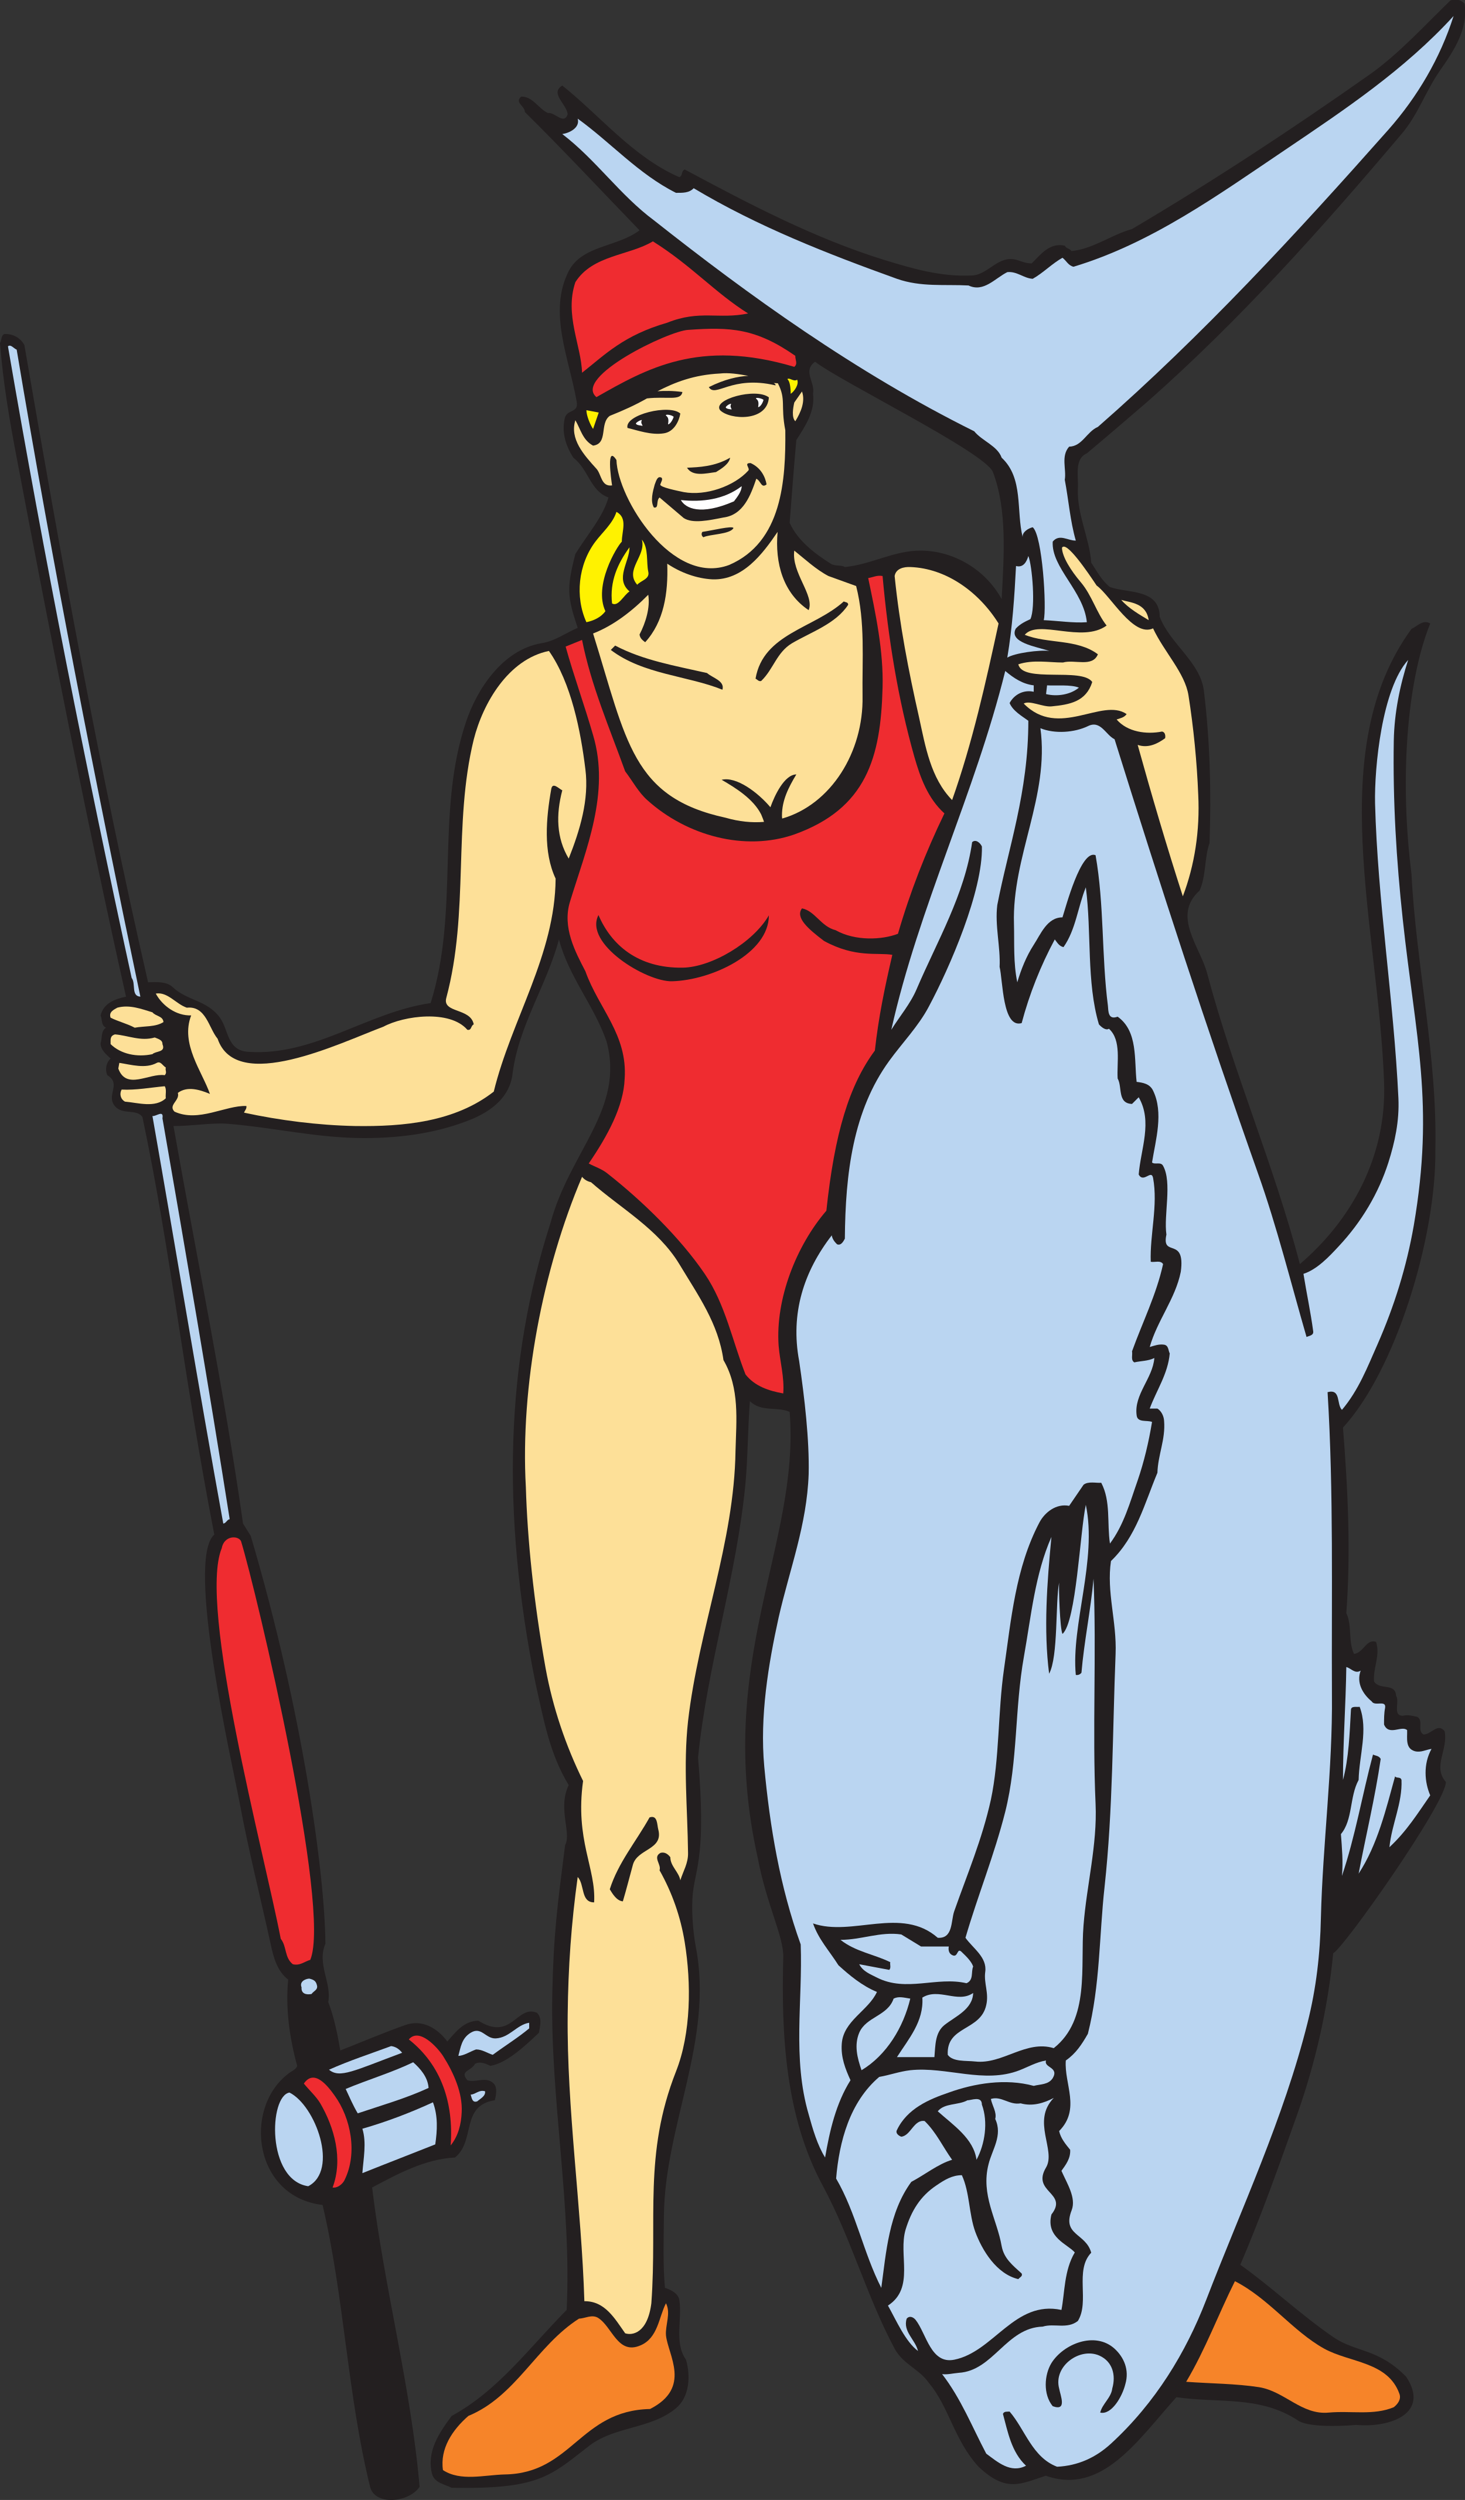 <?xml version="1.0" encoding="UTF-8" standalone="no"?>
<svg
   xmlns:dc="http://purl.org/dc/elements/1.1/"
   xmlns:cc="http://creativecommons.org/ns#"
   xmlns:rdf="http://www.w3.org/1999/02/22-rdf-syntax-ns#"
   xmlns:svg="http://www.w3.org/2000/svg"
   xmlns="http://www.w3.org/2000/svg"
   viewBox="0 0 596.573 1017.973"
   height="1017.973"
   width="596.573"
   xml:space="preserve"
   id="svg2"
   version="1.1"><rect x="0" y="0" width="596.573" height="1017.973" fill="#333333" stroke="none"/><defs
     id="defs6" /><g
     transform="matrix(1.333,0,0,-1.333,0,1017.973)"
     id="g10"><g
       transform="scale(0.1)"
       id="g12"><path
         id="path14"
         style="fill:#231f20;fill-opacity:1;fill-rule:evenodd;stroke:none"
         d="m 4474.26,7625.43 c 10.97,-78.39 -32.93,-143.47 -74.47,-203.05 -45.47,-65.07 -67.43,-135.63 -118.38,-195.21 -243.05,-287.72 -493.93,-568.4 -775.39,-816.92 -61.94,-53.32 -123.09,-105.84 -185.81,-158.37 -39.19,-17.25 -25.07,-69.78 -27.44,-108.19 -3.12,-78.4 36.08,-152.89 40.78,-225.8 17.25,-25.87 32.13,-54.88 57.23,-74.48 55.67,-19.6 151.31,-4.7 152.09,-90.94 30.59,-81.53 123.87,-137.98 134.84,-225.79 18.83,-154.45 22.74,-310.46 17.25,-465.69 -15.66,-42.34 -10.17,-101.13 -30.57,-145.04 -85.44,-76.83 2.35,-171.7 23.52,-253.24 79.96,-301.05 204.63,-586.42 283.03,-887.48 155.23,132.5 266.56,326.93 257.15,558.21 -17.25,473.53 -185.8,1012.14 83.88,1382.19 18.03,7.83 34.49,29.78 57.23,16.46 -72.91,-180.32 -93.28,-482.16 -57.23,-765.18 13.32,-271.27 79.18,-558.21 72.91,-842.01 3.15,-270.48 -123.08,-676.59 -282.22,-849.07 14.88,-188.16 24.29,-377.89 10.17,-566.83 18.03,-36.85 5.49,-87.02 23.54,-124.65 29.78,3.91 37.61,47.04 67.42,36.84 13.32,-42.33 -9.41,-78.4 -6.29,-120.73 17.27,-28.22 65.08,-3.14 67.44,-43.91 11.76,-18.82 -11.78,-60.36 20.37,-61.15 16.47,3.92 28.23,0 43.91,-3.13 21.17,-11.76 -1.56,-42.34 19.61,-54.09 23.51,0 43.1,36.84 64.28,10.18 11.75,-56.45 -37.64,-107.4 3.92,-155.22 0,-65.08 -314.37,-510.39 -344.18,-522.93 -16.46,-167.78 -54.1,-335.55 -111.33,-496.27 -54.1,-152.09 -107.4,-303.413 -172.48,-455.502 99.57,-71.348 186.6,-154.454 285.37,-221.875 68.23,-46.25 135.65,-32.93 221.1,-119.95 74.47,-112.109 -48.62,-156.797 -152.09,-147.394 -54.1,-4.696 -152.89,-7.051 -180.33,14.902 -116.02,75.266 -241.47,50.957 -369.26,69.777 C 3475.45,182.188 3366.48,13.621 3194.79,73.992 3118.73,49.688 3074.82,20.684 2989.38,101.438 c -75.28,82.312 -90.16,183.445 -152.09,256.367 -28.23,41.543 -78.4,56.441 -104.28,104.265 -85.45,159.934 -132.5,335.547 -218.73,496.27 -115.26,212.46 -127.8,462.56 -121.53,698.54 2.35,62.72 -50.95,160.72 -78.39,306.54 -133.29,598.97 130.13,954.12 97.98,1360.23 -36.83,17.25 -87.01,-1.57 -121.5,32.93 -6.27,-80.75 -6.27,-170.9 -13.34,-249.31 -26.66,-284.59 -116.81,-556.63 -145.04,-839.66 25.09,-294.78 -7.05,-336.33 -15.68,-412.38 -5.49,-47.83 0,-119.16 8.63,-164.64 55.66,-283.8 -94.86,-545.66 -97.22,-823.195 -0.78,-68.997 -3.13,-152.872 3.14,-219.512 18.03,-5.488 40.76,-17.258 43.9,-36.856 9.41,-60.363 -16.46,-130.136 20.39,-182.668 14.89,-50.957 10.19,-114.461 -30.58,-148.171 C 1987.43,215.109 1873.75,226.086 1795.35,161.797 1679.32,71.641 1644.04,32.441 1379.83,37.148 c -21.95,10.965 -53.31,14.891 -60.37,43.898 -16.46,68.211 22.74,124.656 60.37,175.613 142.69,77.617 239.12,210.899 351.23,323.789 15.68,321.438 -50.18,643.661 -43.9,965.111 3.91,184.24 15.68,270.47 39.19,454.71 20.39,37.63 -23.51,112.11 10.98,183.45 -59.58,98.01 -76.83,203.06 -101.13,309.68 -105.84,525.28 -90.95,984.7 45.47,1407.28 58.8,218.73 228.14,348.87 170.91,555.85 -37.63,108.19 -115.25,196.78 -145.04,310.46 -37.63,-141.12 -123.87,-264.2 -141.9,-411.6 -8.63,-69.77 -63.51,-110.54 -118.39,-134.85 -101.92,-43.11 -215.59,-60.36 -333.98,-60.36 -145.821,0 -274.399,32.14 -420.219,43.9 -48.613,3.14 -114.461,-7.84 -163.074,-7.06 71.347,-404.54 154.453,-805.95 212.464,-1214.4 l 23.52,-37.64 c 159.152,-537.82 226.574,-1034.87 228.141,-1245.77 -26.653,-61.93 19.608,-119.16 8.628,-177.96 18.03,-47.04 29,-101.14 36.84,-148.18 65.86,25.88 131.72,54.1 198.36,77.61 52.52,18.82 98.78,-10.18 128.57,-50.17 27.44,31.37 51.75,62.72 94.87,63.51 101.92,-64.29 116.81,49.39 178.75,24.3 17.24,-16.46 9.41,-40.77 6.27,-61.15 -61.94,-59.58 -105.84,-93.29 -148.18,-101.13 -13.33,6.26 -31.35,14.89 -47.04,6.26 -12.54,-23.52 -47.82,-20.37 -23.52,-50.17 25.87,-8.62 57.23,13.33 80.75,-10.2 11.77,-12.54 7.06,-36.06 3.14,-50.95 -105.06,-15.69 -58.02,-123.87 -121.52,-174.84 -90.94,-4.69 -174.05,-49.382 -253.23,-91.726 36.85,-305.754 118.39,-607.59 145.04,-914.133 -31.36,-47.832 -136.42,-59.586 -151.31,0 -69.78,283.813 -78.4,577.016 -145.04,860.824 -208.542,24.305 -243.039,290.865 -108.195,398.275 10.195,9.4 27.445,14.9 30.582,26.66 -23.519,85.44 -36.066,176.39 -27.441,263.41 -33.711,25.88 -44.688,67.43 -53.317,107.41 -31.355,143.47 -68.203,288.51 -94.859,431.99 -21.172,113.67 -166.203,743.22 -77.617,820.06 -95.649,494.7 -134.063,870.23 -219.52,1275.55 -17.246,25.09 -57.23,7.06 -80.75,29.79 -35.281,34.5 19.598,70.57 -26.66,98.01 -7.055,17.24 -3.914,37.63 10.195,50.96 -12.543,11.76 -31.359,26.65 -30.574,47.03 5.489,15.68 0,36.07 16.465,47.05 -15.684,7.84 -10.976,25.08 -16.465,37.62 9.406,37.64 43.903,50.19 77.617,57.24 C 262.637,5138.61 155.23,5688.18 50.957,6238.55 28.219,6357.71 9.402,6469.04 0,6589 c 6.27,8.62 1.566,21.17 13.324,27.44 25.871,0.78 48.609,-10.98 61.152,-33.72 C 186.586,5930.44 304.188,5283.64 452.363,4636.06 c 22.735,0.79 55.664,3.14 74.477,-14.11 44.691,-43.12 105.058,-39.2 145.039,-94.08 27.441,-38.42 21.172,-100.35 87.027,-104.27 202.27,-13.33 362.204,120.73 556.634,148.96 89.38,285.38 14.11,579.37 108.19,859.26 32.93,98 110.55,219.52 229.71,239.9 41.56,6.27 74.49,31.36 111.33,47.04 -32.14,95.65 -33.71,122.31 -7.06,225.79 36.85,59.58 83.89,112.11 101.14,172.48 -55.66,19.6 -60.37,85.46 -107.4,121.52 -21.18,33.71 -36.07,72.91 -26.66,118.38 6.27,32.14 43.9,15.68 36.85,53.32 -23.53,134.06 -87.81,272.82 -24.31,398.26 40.77,79.19 148.18,72.92 216.38,124.66 -116.81,120.74 -231.27,243.82 -350.44,361.42 1.57,17.25 -32.93,29.01 -10.98,47.04 35.28,0.78 52.53,-36.85 81.54,-50.17 21.95,3.13 48.61,-37.64 60.37,-3.92 -2.36,30.57 -55.67,64.28 -16.47,87.8 116.03,-92.51 215.6,-217.95 357.5,-279.89 11.76,5.5 4.71,18.04 16.47,23.53 197.56,-105.84 395.92,-210.12 610.72,-276.75 85.47,-25.88 170.92,-51.75 267.35,-47.04 50.17,2.35 80.76,65.06 137.98,47.04 14.13,-4.71 27.45,-10.2 43.91,-10.2 29,29.01 55.66,64.29 101.13,54.1 4.71,-9.41 14.91,-7.84 20.39,-16.47 67.43,7.06 120.73,49.4 185.02,67.43 250.88,148.18 490,305.76 725.98,471.96 87.81,61.94 169.34,151.32 246.17,225.79 14.9,7.84 32.93,2.36 43.91,-9.41 z M 3033.28,6194.64 c 43.91,-115.24 33.71,-256.36 26.64,-388.07 -49.37,90.15 -145.82,147.39 -246.17,148.17 -82.3,0.79 -151.31,-42.33 -232.83,-50.17 -10.2,7.05 -29.81,1.56 -43.13,10.19 -49.39,31.36 -100.35,69.77 -125.45,124.65 6.29,79.97 12.56,169.35 20.39,253.23 27.45,42.34 58.01,88.6 50.96,141.13 7.05,36.84 -32.93,68.98 6.27,97.99 78.4,-61.15 520.59,-277.53 543.32,-337.12 v 0" /><path
         id="path16"
         style="fill:#bad5f1;fill-opacity:1;fill-rule:evenodd;stroke:none"
         d="m 4440.55,7587.8 c -40.76,-128.57 -110.55,-246.96 -199.14,-347.31 -280.67,-316.73 -567.6,-627.97 -887.48,-907.86 -34.5,-14.9 -47.82,-59.58 -87.82,-60.37 -25.86,-29.01 -7.83,-68.99 -13.32,-101.13 11.76,-61.94 16.47,-126.23 33.71,-185.81 -23.51,-0.79 -50.17,21.95 -70.56,-3.14 -4.69,-79.18 94.88,-151.31 104.27,-246.17 -41.54,-3.14 -91.71,4.7 -131.69,6.27 9.39,35.28 -3.93,259.5 -33.72,283.81 -13.34,-3.14 -32.92,-14.9 -30.58,-30.58 -20.39,81.54 3.14,180.31 -64.3,243.04 -12.54,36.06 -59.57,50.96 -83.87,80.75 -362.2,179.54 -690.7,417.09 -978.43,644.44 -103.49,76.84 -176.41,184.24 -279.89,263.43 21.17,3.13 54.88,18.81 47.04,47.04 100.35,-72.13 185.8,-169.35 300.27,-226.58 20.39,0 39.98,-0.78 54.1,14.11 196.78,-117.6 407.68,-199.91 620.92,-276.75 73.69,-25.87 145.82,-16.46 218.73,-20.38 46.27,-21.95 80.76,21.95 118.4,40.77 29.78,3.13 50.17,-18.82 77.61,-20.39 32.13,18.03 58.79,46.26 90.94,64.29 11.76,-8.62 17.25,-23.52 33.71,-27.44 239.12,72.13 442.17,219.52 648.36,358.29 181.12,122.3 362.99,243.82 512.74,407.67 v 0" /><path
         id="path18"
         style="fill:#ef2c30;fill-opacity:1;fill-rule:evenodd;stroke:none"
         d="m 1994.48,6899.45 c 117.6,-73.69 189.73,-156.79 290.87,-220.3 -90.16,-18.81 -147.4,11.76 -246.96,-28.22 -133.28,-38.41 -189.73,-97.22 -260.29,-152.88 -2.35,83.1 -54.1,177.18 -20.39,276.75 52.54,83.11 163.86,80.75 236.77,124.65 v 0" /><path
         id="path20"
         style="fill:#ef2c30;fill-opacity:1;fill-rule:evenodd;stroke:none"
         d="m 2429.59,6549.8 c -0.78,-11.76 8.63,-24.31 -3.13,-33.72 -291.64,87.03 -452.36,-6.27 -604.46,-92.51 -72.12,61.15 220.3,202.27 279.89,205.41 130.14,9.4 206.98,4.7 327.7,-79.18 v 0" /><path
         id="path22"
         style="fill:#bad5f1;fill-opacity:1;fill-rule:evenodd;stroke:none"
         d="M 50.957,6568.61 C 161.5,5907.7 290.859,5249.14 428.844,4592.16 c -29.008,1.57 -13.332,39.98 -26.656,57.23 C 262.637,5290.7 134.844,5933.57 24.301,6578.8 c 8.625,7.06 17.246,-6.27 26.656,-10.19 v 0" /><path
         id="path24"
         style="fill:#fff200;fill-opacity:1;fill-rule:evenodd;stroke:none"
         d="m 2435.08,6476.89 c 7.07,-14.12 -9.4,-36.85 -19.59,-43.12 0,17.24 -2.35,39.19 -10.2,44.68 6.27,6.27 19.61,-9.41 29.79,-1.56 v 0" /><path
         id="path26"
         style="fill:#fde098;fill-opacity:1;fill-rule:evenodd;stroke:none"
         d="m 2429.59,6349.88 c -11.76,11.76 -7.05,39.98 -3.13,57.23 l 23.52,33.71 c 10.98,-30.57 -3.93,-64.28 -20.39,-90.94 v 0" /><path
         id="path28"
         style="fill:#fff200;fill-opacity:1;fill-rule:evenodd;stroke:none"
         d="m 1811.81,6326.36 c -7.84,10.97 -20.38,39.98 -20.38,57.23 l 37.63,-7.05 -17.25,-50.18 v 0" /><path
         id="path30"
         style="fill:#ffffff;fill-opacity:1;fill-rule:evenodd;stroke:none"
         d="m 2332.38,6414.95 c -3.14,-11.77 -10.97,-21.96 -16.46,-21.96 2.34,12.55 1.56,20.39 -6.27,25.88 -2.35,5.49 21.17,0 22.73,-3.92 v 0" /><path
         id="path32"
         style="fill:#ffffff;fill-opacity:1;fill-rule:evenodd;stroke:none"
         d="m 2242.22,6105.27 c -102.7,-44.69 -148.17,-21.17 -162.28,3.92 65.07,-7.06 132.49,1.57 185.8,42.33 0,-15.68 -13.32,-32.93 -23.52,-46.25 v 0" /><path
         id="path34"
         style="fill:#fff200;fill-opacity:1;fill-rule:evenodd;stroke:none"
         d="m 1899.62,5982.18 c -15.68,-15.68 -87.02,-134.06 -50.18,-212.46 -13.33,-18.81 -36.06,-29.01 -58.01,-33.71 -35.28,77.62 -25.09,176.4 27.44,246.17 21.17,28.23 53.31,55.67 64.28,90.95 35.29,-18.82 16.47,-58.8 16.47,-90.95 v 0" /><path
         id="path36"
         style="fill:#fff200;fill-opacity:1;fill-rule:evenodd;stroke:none"
         d="m 1980.37,5890.45 c 5.49,-22.73 -21.95,-26.65 -33.71,-39.98 -39.98,45.48 28.22,87.81 14.11,137.99 21.17,-25.88 13.33,-69 19.6,-98.01 v 0" /><path
         id="path38"
         style="fill:#fff200;fill-opacity:1;fill-rule:evenodd;stroke:none"
         d="m 1923.14,5830.09 c -18.03,-11.76 -34.5,-47.83 -53.31,-36.85 -7.84,67.42 17.24,122.3 53.31,171.69 0,-44.68 -45.47,-96.42 0,-134.84 v 0" /><path
         id="path40"
         style="fill:#fde098;fill-opacity:1;fill-rule:evenodd;stroke:none"
         d="m 3350.02,5848.12 c 43.11,-31.36 112.11,-159.15 172.46,-130.93 33.71,-72.13 97.23,-135.63 108.2,-204.62 15.69,-99.57 25.86,-203.84 29.79,-303.41 5.49,-109.75 -10.98,-215.59 -47.03,-310.46 -49.4,152.88 -94.87,307.33 -137.99,462.56 31.37,-10.97 60.37,3.13 83.89,20.38 1.56,7.84 0,18.82 -9.42,20.39 -47.81,-9.41 -105.84,-1.57 -138.75,36.84 10.98,3.92 22.74,5.49 30.57,16.47 -75.26,51.74 -207.76,-76.83 -314.38,32.14 18.03,10.98 58.01,-10.98 84.67,-8.62 57.23,5.49 105.84,14.89 124.65,74.48 -31.35,45.47 -213.24,-3.93 -225.78,54.09 45.47,14.9 92.5,5.49 136.4,5.49 35.28,10.19 90.16,-15.68 106.63,25.09 -63.5,47.82 -153.66,31.36 -223.44,59.58 41.56,48.61 174.84,-26.65 250.1,28.23 -30.57,38.41 -44.69,91.72 -78.4,131.71 -31.37,36.85 -57.23,78.4 -58.01,105.84 12.54,23.52 79.18,-75.27 105.84,-115.25 v 0" /><path
         id="path42"
         style="fill:#bad5f1;fill-opacity:1;fill-rule:evenodd;stroke:none"
         d="m 3147.73,5745.41 c -13.32,-6.27 -31.34,-14.11 -44.68,-29 -21.96,-42.34 61.93,-54.89 102.71,-68.21 -29.02,3.92 -106.62,-6.27 -128.57,-20.38 15.66,93.29 21.95,187.37 26.64,279.88 22.73,-6.27 32.93,14.12 37.63,30.58 11.76,-28.23 22.74,-158.37 6.27,-192.87 v 0" /><path
         id="path44"
         style="fill:#fde098;fill-opacity:1;fill-rule:evenodd;stroke:none"
         d="m 3050.53,5732.09 c -39.2,-180.32 -79.18,-362.21 -141.92,-539.39 -65.84,67.42 -81.52,163.85 -101.13,253.23 -32.15,141.9 -59.57,283.81 -74.47,431.2 3.92,23.51 29,28.22 47.81,27.44 110.55,-3.93 210.12,-76.84 269.71,-172.48 v 0" /><path
         id="path46"
         style="fill:#fde098;fill-opacity:1;fill-rule:evenodd;stroke:none"
         d="m 3509.16,5742.28 c -25.88,15.68 -61.93,36.06 -83.89,61.93 27.44,-8.62 76.06,-8.62 83.89,-61.93 v 0" /><path
         id="path48"
         style="fill:#fde098;fill-opacity:1;fill-rule:evenodd;stroke:none"
         d="m 1788.29,5286.78 c 11.76,-92.51 -16.47,-185.81 -50.96,-272.83 -37.63,62.72 -39.19,134.06 -19.6,208.54 -10.19,4.71 -29.79,26.65 -33.71,3.92 -15.68,-88.59 -25.09,-192.08 13.33,-273.61 -1.57,-232.85 -134.85,-429.64 -188.95,-650.72 -118.38,-92.51 -274.39,-107.41 -424.92,-105.06 -112.113,2.36 -228.925,17.25 -337.906,40.77 2.356,7.06 8.625,11.76 7.059,20.39 -64.289,2.35 -145.82,-50.96 -219.52,-17.25 -20.383,20.38 17.246,33.71 10.192,57.23 29.008,21.95 68.211,9.41 98,-3.13 -23.516,68.2 -90.946,152.87 -57.235,239.89 -45.472,-1.56 -87.804,29.02 -108.187,66.64 36.066,6.28 61.933,-32.13 94.863,-43.11 58.801,6.27 66.641,-61.94 94.078,-94.86 57.231,-167.79 370.826,-14.12 506.466,36.84 62.72,33.71 203.05,52.53 256.36,-9.41 13.33,-3.13 10.19,12.55 19.6,16.47 -9.41,50.96 -96.43,33.71 -83.89,80.75 70.57,263.42 20.39,529.98 83.89,789.48 28.23,111.33 105.84,245.39 229.71,270.48 68.21,-97.22 97.22,-245.39 111.33,-361.42 v 0" /><path
         id="path50"
         style="fill:#bad5f1;fill-opacity:1;fill-rule:evenodd;stroke:none"
         d="m 3157.93,5543.14 v -19.59 c -32.15,7.05 -60.37,-9.41 -73.69,-34.5 10.19,-24.3 36.83,-39.2 57.22,-54.1 0,-219.52 -61.15,-388.07 -94.86,-562.91 -7.83,-62.71 10.2,-128.57 7.05,-188.94 10.2,-40.76 8.64,-188.94 67.42,-171.69 23.54,88.59 58.03,175.61 101.16,255.58 7.05,-8.62 12.54,-20.38 26.64,-23.52 37.63,53.31 43.9,123.09 68.22,182.67 18.03,-137.98 1.56,-289.29 39.98,-418.65 7.83,-8.63 21.17,-19.6 30.57,-13.33 39.2,-35.28 23.53,-103.49 26.66,-152.09 14.9,-25.88 -1.57,-76.05 43.9,-77.62 l 20.39,20.39 c 43.11,-74.49 6.27,-157.59 0,-235.99 14.89,-27.44 38.4,16.46 43.89,-10.19 15.68,-84.68 -10.18,-173.27 -7.05,-256.37 12.54,-2.35 29.78,5.48 37.64,-7.06 -20.39,-93.28 -62.72,-177.18 -94.87,-266.56 2.35,-10.97 -4.7,-26.65 7.05,-33.71 20.39,4.71 42.35,3.93 61.16,13.33 -4.71,-61.93 -62.72,-111.33 -54.11,-174.83 2.37,-23.52 31.37,-14.11 47.06,-20.38 -10.2,-61.94 -24.32,-121.53 -43.91,-178.75 -23.52,-66.64 -41.54,-134.85 -84.67,-192.87 -9.41,62.72 3.13,129.36 -26.66,185.81 -14.1,-1.57 -39.98,5.48 -54.1,-6.27 l -43.91,-64.29 c -39.2,7.84 -74.47,-19.6 -90.93,-50.96 -72.91,-138.77 -86.23,-296.34 -108.19,-448.45 -18.83,-130.92 -13.34,-272.83 -39.98,-398.27 -26.66,-120.73 -72.13,-227.35 -112.11,-341.03 -10.19,-29.8 -3.14,-83.89 -50.17,-80.75 -110.55,97.21 -261.86,2.35 -381.04,43.9 17.25,-49.39 49.4,-83.1 77.62,-127.79 34.49,-31.36 72.13,-62.72 117.6,-81.54 -25.88,-57.23 -102.7,-87.8 -107.41,-158.36 -3.14,-41.55 10.98,-76.84 26.66,-111.33 -44.68,-71.35 -63.51,-154.44 -77.61,-235.99 -23.52,37.64 -37.64,86.24 -50.18,131.72 -50.17,170.91 -18.03,346.53 -24.32,519 -63.49,176.4 -94.06,358.29 -111.32,543.32 -14.1,153.66 12.56,312.81 43.9,455.5 33.71,148.17 86.25,282.23 91.74,438.25 2.34,104.27 -12.54,232.85 -29,344.96 -27.44,145.82 14.1,273.61 99.55,384.15 1.58,-10.19 7.85,-19.6 16.46,-27.44 12.56,-4.7 19.61,10.2 23.54,17.25 1.56,199.92 25.08,391.21 135.62,543.31 39.2,54.09 89.38,105.84 120.75,165.42 64.27,119.96 165.41,353.59 162.28,489.22 -4.71,10.97 -18.83,23.52 -29.8,13.32 -22.74,-159.93 -106.63,-301.83 -169.34,-448.44 -18.81,-44.69 -51.74,-83.11 -77.62,-124.66 83.89,375.54 255.59,722.06 348.09,1096.03 25.88,-21.95 53.32,-39.99 87.03,-43.91 v 0" /><path
         id="path52"
         style="fill:#bad5f1;fill-opacity:1;fill-rule:evenodd;stroke:none"
         d="m 3295.92,5536.09 c -25.1,-21.17 -66.64,-28.23 -100.35,-19.6 l 3.12,26.65 c 23.54,-1.56 73.71,3.14 97.23,-7.05 v 0" /><path
         id="path54"
         style="fill:#fde098;fill-opacity:1;fill-rule:evenodd;stroke:none"
         d="m 465.691,4544.33 c 10.192,-12.54 32.141,-10.97 33.711,-29.79 -24.304,-15.68 -58.8,-11.75 -87.804,-17.24 -23.524,12.54 -50.176,18.81 -73.7,30.57 -6.273,17.25 9.411,24.3 20.383,30.58 37.637,10.19 73.696,-3.92 107.41,-14.12 v 0" /><path
         id="path56"
         style="fill:#fde098;fill-opacity:1;fill-rule:evenodd;stroke:none"
         d="m 472.742,4467.5 c 8.625,-3.91 24.309,-7.05 23.524,-20.38 10.976,-25.87 -20.383,-20.39 -30.575,-30.58 -47.039,-10.18 -96.433,0 -127.793,30.58 0,14.11 -2.351,25.09 13.329,29.79 39.984,-3.13 78.398,-21.95 121.515,-9.41 v 0" /><path
         id="path58"
         style="fill:#fde098;fill-opacity:1;fill-rule:evenodd;stroke:none"
         d="m 479.02,4389.89 c 11.757,6.27 18.031,-8.62 27.441,-14.12 -2.356,-10.97 4.699,-14.11 -3.137,-23.51 -47.828,7.05 -117.601,-47.05 -141.902,20.38 l 3.133,17.25 c 36.066,-5.49 79.965,-18.82 114.465,0 v 0" /><path
         id="path60"
         style="fill:#fde098;fill-opacity:1;fill-rule:evenodd;stroke:none"
         d="m 503.324,4318.54 c 6.27,-10.19 1.571,-25.08 3.137,-36.84 -32.145,-30.58 -86.242,-13.33 -124.66,-10.2 -14.11,7.85 -17.246,24.3 -10.192,36.85 43.121,-2.35 87.809,6.28 131.715,10.19 v 0" /><path
         id="path62"
         style="fill:#bad5f1;fill-opacity:1;fill-rule:evenodd;stroke:none"
         d="m 496.266,4220.54 c 70.558,-406.11 141.121,-816.13 205.41,-1224.6 -7.844,-0.78 -10.977,-12.54 -19.602,-13.32 -75.261,414.72 -143.476,829.46 -216.383,1244.99 10.192,-2.36 35.282,20.37 30.575,-7.07 v 0" /><path
         id="path64"
         style="fill:#bad5f1;fill-opacity:1;fill-rule:evenodd;stroke:none"
         d="m 3286.5,2520.06 c 6.27,-0.78 12.54,0.78 17.25,7.05 7.85,93.3 28.22,191.3 36.86,286.94 9.41,-228.92 -3.93,-460.2 6.27,-688.34 5.48,-124.66 -27.45,-248.53 -36.86,-370.83 -10.18,-125.45 20.39,-286.95 -90.94,-374.75 -85.45,25.87 -156.01,-50.18 -239.9,-40.77 -28.22,3.14 -68.2,-1.57 -83.89,20.39 -4.7,89.37 100.35,72.13 117.6,152.09 8.63,36.85 -7.83,66.64 -3.12,101.14 6.27,44.69 -36.86,71.34 -60.38,104.27 37.62,129.35 87.8,251.66 121.51,384.94 39.2,156.79 28.24,312.81 57.24,475.1 21.96,123.09 33.72,250.87 83.89,364.56 -13.34,-138.77 -24.32,-283.81 -7.07,-417.87 28.24,51.74 18.83,219.52 30.59,278.32 -1.57,-16.47 2.34,-141.13 10.19,-156.8 42.33,36.84 53.3,310.46 71.35,394.34 35.27,-167.77 -45.49,-366.9 -30.59,-519.78 v 0" /><path
         id="path66"
         style="fill:#ef2c30;fill-opacity:1;fill-rule:evenodd;stroke:none"
         d="m 736.172,2929.31 c 47.035,-152.88 276.748,-1124.26 211.676,-1279.49 -17.246,-4.7 -31.36,-18.81 -53.313,-13.33 -25.875,20.39 -18.031,54.1 -36.844,77.62 -50.175,260.28 -253.234,1016.06 -180.324,1193.25 7.063,38.41 48.61,39.98 58.805,21.95 v 0" /><path
         id="path68"
         style="fill:#bad5f1;fill-opacity:1;fill-rule:evenodd;stroke:none"
         d="m 4156.74,2533.39 c -14.1,-37.64 7.05,-72.13 33.71,-94.08 9.41,-16.47 45.47,6.27 40.76,-20.39 -3.12,-15.68 -3.12,-32.92 -3.12,-50.18 14.9,-36.05 54.1,-1.56 70.56,-17.25 0.78,-24.29 -6.29,-55.65 23.52,-64.27 18.81,-4.71 33.71,4.69 50.96,7.05 -25.88,-47.04 -21.18,-101.93 -3.93,-141.91 -37.62,-54.09 -72.13,-109.75 -124.65,-158.37 7.05,70.57 39.98,134.86 36.86,205.42 -3.15,10.97 -14.91,3.91 -19.61,10.97 -27.44,-99.57 -53.32,-208.54 -111.33,-297.14 21.95,116.04 50.17,231.28 67.42,350.45 -5.49,10.2 -16.46,9.41 -23.51,13.33 -32.93,-123.08 -54.11,-250.09 -94.87,-370.83 3.93,43.12 0,85.45 -3.14,127.79 36.85,43.9 25.88,113.68 54.1,165.43 1.56,74.48 29.78,153.66 3.14,223.43 -9.41,-1.57 -26.66,3.92 -26.66,-10.19 -3.92,-68.99 -6.27,-146.6 -24.29,-213.24 0,115.24 8.61,230.48 10.17,344.95 14.9,-3.92 26.66,-21.95 43.91,-10.97 v 0" /><path
         id="path70"
         style="fill:#bad5f1;fill-opacity:1;fill-rule:evenodd;stroke:none"
         d="m 2813.75,1690.59 h 84.69 c -2.37,-12.54 1.56,-23.52 13.32,-27.43 15.68,-4.71 11.76,25.86 26.66,10.18 14.1,-13.32 29.78,-29 34.49,-43.91 -7.05,-16.45 2.34,-41.54 -20.39,-50.95 -90.94,21.17 -184.24,-28.23 -273.61,17.24 -19.59,10.2 -42.33,18.04 -54.09,40.77 l 91.72,-17.24 c 6.27,6.27 1.57,15.67 3.13,23.52 -49.38,24.3 -106.62,32.14 -152.09,68.21 64.3,0 121.52,25.87 185.82,16.46 l 60.35,-36.85 v 0" /><path
         id="path72"
         style="fill:#bad5f1;fill-opacity:1;fill-rule:evenodd;stroke:none"
         d="m 968.23,1572.21 c 3.922,-14.11 -10.972,-18.03 -16.46,-26.65 -16.465,-3.15 -32.145,0.78 -30.579,20.38 -7.054,17.24 10.977,25.87 23.52,26.65 12.547,-3.14 20.387,-6.27 23.519,-20.38 v 0" /><path
         id="path74"
         style="fill:#bad5f1;fill-opacity:1;fill-rule:evenodd;stroke:none"
         d="m 2972.91,1548.69 c -1.56,-50.17 -54.1,-71.35 -87.81,-98.01 -29.01,-23.51 -27.44,-62.71 -30.57,-97.99 -34.51,0 -80.76,0 -114.47,0 36.07,56.44 82.32,108.97 77.62,181.88 50.17,31.37 108.18,-18.81 155.23,14.12 v 0" /><path
         id="path76"
         style="fill:#bad5f1;fill-opacity:1;fill-rule:evenodd;stroke:none"
         d="m 2780.82,1531.44 c -21.15,-87.81 -72.13,-172.48 -148.94,-218.73 -13.34,38.42 -22.74,76.83 -7.06,114.46 21.16,49.39 87.02,50.96 105.04,104.27 15.69,7.84 30.59,3.13 50.96,0 v 0" /><path
         id="path78"
         style="fill:#231f20;fill-opacity:1;fill-rule:evenodd;stroke:none"
         d="m 978.422,1457.74 c 11.758,-29 15.68,-60.36 20.387,-91.72 -12.543,-18.04 -39.985,-16.47 -57.231,-29.8 -6.273,51.75 -28.223,97.22 -26.656,152.1 12.539,14.89 32.926,10.98 50.176,16.47 9.41,-13.33 7.054,-32.15 13.324,-47.05 v 0" /><path
         id="path80"
         style="fill:#bad5f1;fill-opacity:1;fill-rule:evenodd;stroke:none"
         d="m 1616.6,1440.5 c -33.71,-28.22 -69.78,-50.18 -111.33,-80.75 -17.25,5.48 -32.14,16.46 -50.96,16.46 -18.04,-6.28 -37.63,-19.6 -54.1,-19.6 7.06,25.09 9.42,53.31 37.63,70.56 32.94,20.38 45.48,-18.82 76.84,-17.25 42.33,2.36 63.5,41.56 101.92,47.82 v -17.24 0" /><path
         id="path82"
         style="fill:#ef2c30;fill-opacity:1;fill-rule:evenodd;stroke:none"
         d="m 1353.18,1356.61 c 32.92,-51.75 60.36,-113.68 57.23,-172.48 -1.57,-36.06 -10.2,-72.13 -33.71,-101.13 9.4,129.36 -28.23,245.39 -127.8,323.79 32.15,37.62 87.81,-25.09 104.28,-50.18 v 0" /><path
         id="path84"
         style="fill:#bad5f1;fill-opacity:1;fill-rule:evenodd;stroke:none"
         d="m 1228.52,1366.02 c -147.39,-54.89 -190.51,-79.18 -223.44,-51.74 61.15,27.43 126.22,48.6 189.73,72.13 13.33,-1.57 24.3,-8.64 33.71,-20.39 v 0" /><path
         id="path86"
         style="fill:#bad5f1;fill-opacity:1;fill-rule:evenodd;stroke:none"
         d="m 3195.57,1342.5 c -7.86,-22.73 40.76,-19.6 20.37,-54.1 -13.32,-20.38 -37.62,-18.03 -58.01,-23.52 -86.23,23.52 -181.09,7.85 -259.49,-20.39 -59.59,-20.38 -127.01,-48.6 -158.38,-114.46 -5.49,-10.19 6.27,-18.03 13.34,-20.38 29,3.13 38.4,53.31 71.33,47.82 36.07,-35.27 55.66,-79.18 83.88,-118.38 -42.32,-12.55 -83.1,-45.465 -124.65,-67.418 -68.98,-94.082 -76.83,-215.606 -91.71,-323.789 -54.89,107.398 -76.84,228.926 -137.99,333.972 9.41,112.905 41.54,233.635 131.72,310.465 32.13,5.48 61.13,16.46 94.84,20.39 110.55,11.75 225.8,-42.34 333.98,0 24.32,9.4 51.76,25.08 80.77,29.79 v 0" /><path
         id="path88"
         style="fill:#bad5f1;fill-opacity:1;fill-rule:evenodd;stroke:none"
         d="m 1309.27,1258.61 c -69.77,-32.15 -144.25,-53.32 -216.38,-77.61 -14.12,23.51 -25.09,49.38 -36.85,74.47 67.42,28.23 141.12,50.17 206.19,81.54 21.17,-18.81 44.69,-44.69 47.04,-78.4 v 0" /><path
         id="path90"
         style="fill:#ef2c30;fill-opacity:1;fill-rule:evenodd;stroke:none"
         d="m 1022.33,1235.09 c 49.39,-68.2 70.56,-175.62 30.57,-257.149 -4.7,-10.976 -20.38,-25.871 -36.85,-23.527 32.93,87.816 4.71,184.236 -37.628,257.156 -13.324,21.95 -33.711,39.98 -50.176,60.36 32.145,47.05 74.484,-9.4 94.084,-36.84 v 0" /><path
         id="path92"
         style="fill:#bad5f1;fill-opacity:1;fill-rule:evenodd;stroke:none"
         d="m 1481.75,1248.42 c 2.35,-14.9 -14.89,-22.74 -23.52,-30.58 -15.68,-6.27 -17.25,10.98 -20.39,20.38 15.68,0.78 25.09,15.69 43.91,10.2 v 0" /><path
         id="path94"
         style="fill:#bad5f1;fill-opacity:1;fill-rule:evenodd;stroke:none"
         d="m 941.578,958.34 c -127.793,18.816 -119.957,275.97 -57.23,286.15 79.965,-39.98 151.302,-237.54 57.23,-286.15 v 0" /><path
         id="path96"
         style="fill:#bad5f1;fill-opacity:1;fill-rule:evenodd;stroke:none"
         d="m 3219.08,1228.04 c -68.98,-71.35 7.83,-159.16 -23.51,-212.47 -45.47,-76.047 68.98,-76.832 16.46,-143.468 -18.03,-70.559 50.18,-90.95 71.35,-116.036 -32.93,-54.875 -30.59,-123.867 -40.78,-175.617 -143.46,30.578 -206.19,-127.793 -327.7,-152.09 -71.35,-14.113 -84.69,79.18 -117.61,121.512 -7.06,8.625 -18.81,14.113 -27.45,3.93 -12.54,-39.199 26.66,-64.289 34.52,-98.789 -38.42,29.011 -65.08,90.945 -91.74,138.769 83.1,54.102 30.58,155.235 54.1,232.852 17.24,55.664 43.91,101.133 94.86,134.844 24.3,16.464 47.03,30.574 76.84,30.574 24.29,-53.313 21.17,-117.598 40.76,-172.481 21.17,-57.226 65.08,-129.355 131.72,-145.039 3.9,5.489 14.1,8.625 10.17,17.246 -27.42,25.086 -54.08,45.469 -61.15,83.887 -14.1,81.543 -64.28,156.016 -39.98,250.096 10.98,44.69 43.91,87.81 20.39,137.99 5.49,20.38 -9.41,40.76 -13.32,61.15 32.13,10.19 56.45,-19.61 90.94,-13.33 36.05,-10.19 71.35,0.79 101.13,16.47 v 0" /><path
         id="path98"
         style="fill:#bad5f1;fill-opacity:1;fill-rule:evenodd;stroke:none"
         d="m 2999.57,1207.65 c 19.59,-53.31 9.39,-120.74 -16.46,-168.56 -8.64,65.07 -71.35,105.84 -118.38,148.18 21.15,25.87 62.71,18.02 90.93,33.71 10.2,-0.78 43.91,14.89 43.91,-13.33 v 0" /><path
         id="path100"
         style="fill:#bad5f1;fill-opacity:1;fill-rule:evenodd;stroke:none"
         d="m 1329.65,1086.13 c -72.91,-29.01 -140.33,-54.88 -222.65,-87.81 3.13,43.91 13.33,93.3 0,135.64 73.69,21.17 145.82,48.6 215.6,80.75 15.68,-41.55 13.32,-86.24 7.05,-128.58 v 0" /><path
         id="path102"
         style="fill:#231f20;fill-opacity:1;fill-rule:evenodd;stroke:none"
         d="m 1103.86,937.961 c 41.55,-296.359 113.68,-588.789 141.12,-883.567 -19.6,-13.328 -44.69,-21.953 -67.42,-17.246 -56.45,287.723 -83.89,577.801 -141.91,867.09 20.39,9.414 39.99,36.856 68.21,33.723 v 0" /><path
         id="path104"
         style="fill:none;stroke:#231f20;stroke-width:2.16;stroke-linecap:butt;stroke-linejoin:miter;stroke-miterlimit:2.613;stroke-dasharray:none;stroke-opacity:1"
         d="m 1103.86,937.961 c 41.55,-296.359 113.68,-588.789 141.12,-883.567 -19.6,-13.328 -44.69,-21.953 -67.42,-17.246 -56.45,287.723 -83.89,577.801 -141.91,867.09 20.39,9.414 39.99,36.856 68.21,33.723 z" /><path
         id="path106"
         style="fill:#f68429;fill-opacity:1;fill-rule:evenodd;stroke:none"
         d="m 4045.41,462.07 c 78.4,-43.117 194.43,-39.199 229.71,-137.976 6.29,-17.258 -6.27,-32.149 -17.25,-40.774 -61.93,-25.871 -130.14,-10.195 -199.12,-16.465 -82.32,-7.839 -134.06,65.071 -212.48,77.618 -70.55,10.976 -148.16,10.976 -222.64,16.465 59.57,100.351 97.99,205.402 148.95,307.324 104.28,-53.313 175.62,-152.102 272.83,-206.192 v 0" /><path
         id="path108"
         style="fill:#f68429;fill-opacity:1;fill-rule:evenodd;stroke:none"
         d="m 2034.47,502.844 c 6.27,-60.371 79.18,-159.942 -48.61,-225.012 -214.81,-4.707 -238.34,-196.785 -443.75,-199.922 -63.5,-1.562 -134.84,-21.953 -188.93,13.328 -9.41,65.071 28.21,122.309 77.61,165.422 145.82,60.371 207.76,214.035 337.9,297.141 18.81,0.777 38.42,13.316 57.23,3.133 44.69,-26.661 60.37,-115.243 130.93,-84.668 53.31,22.734 55.67,86.23 77.62,128.574 15.67,-30.574 -2.36,-65.86 0,-97.996 v 0" /><path
         id="path110"
         style="fill:#ffffff;fill-opacity:1;fill-rule:evenodd;stroke:none"
         d="m 2057.98,6363.2 c -3.91,-11.76 -11.75,-22.73 -17.24,-22.73 2.35,13.32 1.56,21.17 -6.27,26.66 -2.36,6.27 21.17,0.78 23.51,-3.93 v 0" /><path
         id="path112"
         style="fill:#ffffff;fill-opacity:1;fill-rule:evenodd;stroke:none"
         d="m 1942.74,6342.82 c 1.57,-5.49 14.11,-5.49 20.38,-7.06 -2.35,7.06 -6.27,7.85 -2.35,18.03 -5.49,0 -18.82,-8.62 -18.03,-10.97 v 0" /><path
         id="path114"
         style="fill:#ffffff;fill-opacity:1;fill-rule:evenodd;stroke:none"
         d="m 2217.13,6392.21 c 1.58,-4.7 12.55,-5.49 18.04,-6.27 -2.35,7.05 -5.49,7.05 -1.57,17.24 -5.49,0.79 -17.25,-8.62 -16.47,-10.97 v 0" /><path
         id="path116"
         style="fill:#fde098;fill-opacity:1;fill-rule:evenodd;stroke:none"
         d="m 2470.37,5772.85 c 18.81,45.48 -53.32,114.47 -43.91,181.89 31.37,-25.08 66.65,-58.02 104.28,-77.61 l 84.67,-30.58 c 28.22,-110.54 18.03,-224.22 19.59,-337.12 3.14,-169.34 -95.64,-330.06 -245.39,-373.18 -0.78,3.14 -0.78,6.27 -0.78,9.41 0,47.04 20.39,86.24 43.9,125.43 -36.85,-0.78 -66.64,-65.06 -79.18,-100.34 -38.41,45.47 -104.27,94.86 -148.96,83.88 43.12,-25.08 96.43,-58.01 120.74,-105.84 3.13,-7.83 6.27,-14.89 8.62,-22.73 -36.84,-3.13 -76.04,0.78 -116.82,12.55 -286.15,61.93 -302.61,233.62 -405.32,562.91 62.72,24.3 119.95,68.98 168.56,118.37 6.27,-39.19 -7.84,-85.45 -26.66,-121.51 1.57,-10.98 7.84,-16.47 17.25,-23.52 57.23,62.71 70.56,149.74 67.43,239.9 40.77,-27.44 90.16,-45.47 137.98,-47.83 92.52,-3.13 152.87,76.84 199.14,145.04 -8.63,-96.43 17.24,-187.37 94.86,-239.12 z m -310.46,-192.07 c 16.46,-14.9 54.88,-23.52 47.04,-50.96 -106.63,43.11 -242.26,46.25 -341.04,121.52 l 13.32,13.32 c 86.24,-45.47 184.24,-61.93 280.68,-83.88 z m 431.18,208.54 c -37.61,-58.02 -112.89,-83.11 -171.68,-117.6 -47.05,-28.22 -56.44,-79.18 -94.08,-115.25 -7.85,-2.35 -11.76,4.71 -17.24,7.06 23.51,137.99 178.75,153.66 269.68,235.98 4.71,-3.13 13.32,-1.56 13.32,-10.19 v 0" /><path
         id="path118"
         style="fill:#ef2c30;fill-opacity:1;fill-rule:evenodd;stroke:none"
         d="m 2696.15,5877.13 c 17.25,-190.51 47.05,-375.54 97.23,-552.72 18.03,-62.72 40.76,-126.23 91.72,-172.48 -57.23,-118.38 -105.06,-240.68 -141.9,-367.69 -48.61,-18.82 -130.93,-22.74 -190.5,10.97 -44.69,10.98 -62.74,58.81 -102.72,66.65 -21.17,-28.23 18.83,-62.72 67.42,-99.57 96.45,-52.53 162.29,-34.5 208.56,-42.34 -23.54,-101.13 -42.35,-192.08 -53.32,-292.43 -78.4,-105.84 -123.09,-252.45 -148.17,-489.22 -91.74,-106.62 -156.03,-269.69 -145.84,-412.37 3.93,-47.83 18.05,-97.22 14.12,-145.83 -43.9,7.84 -87.03,21.95 -115.25,58.01 -39.98,101.14 -61.15,214.04 -124.65,307.33 -75.27,110.55 -190.51,222.66 -297.14,306.55 -17.24,14.11 -38.41,20.38 -57.23,30.57 57.23,83.89 106.63,174.05 109.76,258.72 9.41,134.85 -79.18,214.03 -119.95,328.5 -30.58,58.79 -71.34,134.06 -47.04,212.46 48.61,159.15 123.09,332.41 70.56,508.81 -26.65,92.51 -58.8,180.32 -83.88,270.47 16.46,7.07 33.71,13.34 50.17,20.39 27.44,-138.77 83.89,-268.91 131.71,-401.41 22.73,-29.79 40.76,-64.28 67.42,-87.8 120.74,-108.98 297.93,-157.58 449.23,-105.06 221.1,79.19 264.2,235.99 269.69,448.45 3.15,112.11 -21.15,225.79 -43.9,334.77 14.9,2.35 26.66,9.41 43.9,6.27 z M 1828.28,4841.47 c 38.41,-90.16 119.95,-163.07 257.93,-160.72 87.81,1.57 214.81,76.83 262.64,159.93 0,-116.81 -175.62,-198.34 -295.57,-201.48 -78.4,-2.35 -270.48,114.46 -225,202.27 v 0" /><path
         id="path120"
         style="fill:#fde098;fill-opacity:1;fill-rule:evenodd;stroke:none"
         d="m 1805.54,4025.33 c 90.94,-79.97 204.62,-142.69 269.69,-250.1 58.02,-96.43 119.17,-181.1 134.85,-293.21 50.17,-86.24 39.2,-184.23 36.85,-276.75 -3.92,-281.45 -112.9,-546.44 -145.04,-826.33 -14.9,-137.2 -1.57,-264.2 0,-402.19 0.78,-32.14 -14.9,-55.66 -23.52,-83.89 -4.7,25.87 -30.58,43.12 -30.58,70.56 -7.83,10.19 -17.24,16.46 -29.79,13.33 -25.09,-13.33 3.14,-35.29 -3.14,-53.31 38.42,-68.21 64.3,-141.91 76.84,-219.52 20.38,-125.44 19.59,-278.32 -26.66,-395.14 -99.57,-253.22 -56.45,-449.229 -75.26,-707.94 -11.76,-92.52 -58.8,-98.789 -79.97,-91.727 -32.14,45.465 -61.93,98.778 -124.65,97.996 -8.63,286.164 -54.1,590.351 -50.96,874.941 1.56,146.6 10.97,279.1 30.57,421.01 21.95,-23.53 8.62,-77.62 50.18,-77.62 6.26,104.27 -58.8,189.73 -33.72,370.83 -53.3,108.19 -92.5,224.22 -114.46,344.17 -36.85,206.19 -55.66,395.14 -60.37,553.51 -17.24,308.1 51.75,665.61 171.7,947.84 7.84,-9.41 17.25,-14.11 27.44,-16.46 z M 2010.95,2048.1 c 16.46,-62.73 -64.29,-58.02 -77.62,-108.2 -10.19,-36.84 -19.6,-74.48 -30.58,-111.33 -18.81,1.58 -31.36,22.74 -39.98,36.85 25.87,81.54 79.97,145.04 121.52,219.52 25.09,8.63 22.74,-22.73 26.66,-36.84 v 0" /><path
         id="path122"
         style="fill:#bad5f1;fill-opacity:1;fill-rule:evenodd;stroke:none"
         d="m 4257.87,5374.59 c -3.12,-185.03 7.85,-365.35 27.44,-546.45 39.2,-362.99 97.23,-563.69 33.71,-934.52 -21.95,-126.23 -59.57,-246.96 -111.32,-364.56 -30.57,-68.99 -57.23,-138.77 -108.19,-199.14 -17.24,17.26 -2.34,65.08 -43.9,54.1 18.8,-308.11 11.75,-616.22 13.32,-924.33 2.36,-227.35 -28.23,-456.28 -33.72,-681.29 -2.34,-111.33 -14.1,-214.81 -40.76,-320.66 -72.91,-291.63 -201.48,-566.041 -309.66,-846.713 -61.96,-160.714 -155.24,-314.375 -290.88,-439.035 -47.03,-43.125 -101.14,-67.422 -164.63,-70.554 -76.06,29.003 -97.23,112.886 -145.04,168.55 -7.83,-0.777 -16.47,1.575 -20.39,-7.047 14.9,-54.882 25.88,-116.82 70.56,-158.371 -47.05,-24.304 -86.25,10.977 -121.52,36.844 -43.12,81.535 -76.84,167.777 -134.84,243.039 14.9,-2.351 32.93,2.356 50.95,3.914 105.84,6.281 145.04,137.992 256.37,141.125 35.27,10.977 74.47,-8.625 107.4,17.246 36.86,59.59 -10.97,154.453 40.78,208.543 -16.46,60.375 -90.17,52.532 -59.59,130.149 14.11,37.629 -14.12,80.754 -31.36,119.95 14.12,19.6 28.22,38.42 26.66,64.29 -14.1,17.24 -29.01,35.28 -33.71,57.22 66.64,67.43 14.9,143.48 20.39,215.61 30.56,21.16 48.59,48.61 67.42,81.53 37.64,148.18 34.49,300.28 50.96,448.45 25.86,237.55 24.29,475.1 33.71,711.87 3.92,99.57 -28.23,188.94 -14.12,283.81 77.61,74.47 102.71,176.39 141.91,269.68 1.56,54.89 25.08,101.93 20.37,158.37 -0.78,14.11 -7.83,29.8 -20.37,37.64 h -23.52 c 20.38,55.66 55.67,105.84 61.16,168.55 -4.71,8.63 -3.15,24.31 -17.27,26.66 -16.44,2.36 -29.78,-3.13 -43.89,-7.06 22.74,80.75 78.4,147.39 94.87,229.72 14.88,109.76 -59.59,41.54 -43.91,113.67 -8.63,59.59 18.03,159.16 -10.19,210.11 -7.05,13.33 -25.1,2.36 -33.71,10.2 10.97,68.99 36.05,152.09 3.12,219.51 -10.18,21.17 -31.35,24.31 -50.18,26.66 -7.83,66.64 4.71,154.45 -58,199.14 -29.79,-10.98 -28.23,17.24 -29.79,33.71 -19.61,152.88 -10.97,308.11 -37.63,459.42 -44.69,19.6 -91.72,-161.5 -101.14,-189.73 -47.05,0 -66.64,-51.74 -87.81,-83.88 -22.73,-35.28 -38.42,-74.48 -50.18,-114.47 -12.54,59.58 -8.61,120.74 -10.19,178.76 -6.27,206.19 108.98,389.64 80.76,597.4 43.91,-18.04 104.26,-13.33 145.04,6.27 39.2,19.6 54.08,-26.66 81.52,-39.98 139.55,-446.88 281.47,-883.57 438.26,-1326.52 58.01,-163.07 101.14,-337.13 148.19,-499.41 8.61,3.92 21.93,4.71 20.37,17.24 -7.83,58.81 -20.37,116.82 -29.79,175.62 41.55,13.33 78.4,52.53 107.41,83.89 70.56,75.26 122.3,163.07 152.09,256.37 19.61,61.93 33.71,126.22 30.58,196 -14.12,300.26 -63.51,602.1 -71.35,900.8 -2.34,109.77 21.18,350.45 101.14,438.26 -25.08,-77.62 -42.33,-161.5 -43.91,-246.17 z M 3404.88,462.07 c 29.03,-26.66 45.47,-65.078 32.93,-108.191 -9.39,-38.418 -42.32,-94.863 -76.81,-87.024 6.27,26.653 33.69,45.469 36.83,73.692 11.76,40.773 0.78,82.324 -39.2,100.351 -59.59,26.661 -141.11,-32.136 -123.08,-100.351 3.92,-21.942 25.08,-70.559 -19.61,-54.094 -29.79,36.067 -25.86,95.649 -3.91,131.711 36.84,58.801 133.28,97.996 192.85,43.906 v 0" /><path
         id="path124"
         style="fill:#fde098;fill-opacity:1;fill-rule:evenodd;stroke:none"
         d="m 2376.29,6465.91 c 25.88,-50.18 7.83,-66.64 22.73,-143.47 1.57,-152.1 -9.41,-341.82 -171.69,-411.6 -173.26,-65.07 -340.26,202.27 -344.18,320.65 -31.35,48.61 -16.46,-57.23 -13.32,-77.61 -33.72,-4.7 -32.15,33.71 -47.83,50.96 -38.41,42.33 -82.32,90.94 -64.29,148.17 15.68,-26.65 21.96,-60.37 54.1,-77.62 47.04,6.27 18.82,67.43 50.96,90.95 43.12,17.25 76.05,32.14 113.68,53.32 61.94,7.05 103.49,-8.63 108.19,19.59 -29,3.93 -54.09,3.93 -76.05,2.35 53.31,27.44 111.33,50.18 190.52,54.1 26.65,3.14 56.44,-1.57 87.02,-7.06 -31.36,-1.57 -72.13,-10.19 -120.74,-34.5 20.39,-33.71 69,36.86 203.05,5.49 2.36,0 0,4.71 -4.69,7.06 3.91,0 8.61,-0.78 12.54,-0.78 z m -297.92,-92.51 c -3.92,-22.74 -18.82,-55.67 -50.18,-60.37 -39.19,-6.27 -81.53,9.41 -111.33,16.46 -9.4,40.77 129.37,73.69 161.51,43.91 z m 162.28,-349.66 c -9.4,-19.61 -74.47,-18.82 -91.72,-28.23 -6.27,3.92 -7.05,11.76 -3.13,16.46 28.22,3.92 91.72,19.6 94.85,11.77 z m 101.15,133.27 c -16.47,-13.32 -17.25,10.98 -31.37,17.25 -17.25,-50.18 -39.2,-110.55 -100.35,-118.38 -43.9,-8.62 -94.08,-19.6 -121.52,-1.57 l -73.7,62.72 c -11.75,-10.19 -0.78,-33.71 -17.24,-30.57 -11.76,19.59 -3.14,49.38 2.35,69.77 5.48,14.9 9.41,27.44 21.17,21.17 3.92,-5.49 -0.79,-10.98 -3.92,-20.39 -3.14,-8.62 53.31,-19.6 71.34,-23.52 67.42,-12.54 154.45,18.03 197.57,65.86 6.27,7.06 -15.68,23.52 7.05,22.74 31.37,-14.12 44.69,-42.34 48.62,-65.08 z m -111.34,81.54 c -3.13,-18.82 -25.08,-32.93 -43.12,-43.91 -30.57,-3.92 -71.34,-14.89 -88.59,13.33 36.07,1.57 84.67,3.14 131.71,30.58 z m 118.39,184.24 c -4.71,-75.26 -119.17,-69 -148.96,-39.2 -25.09,32.93 109.76,69.77 148.96,39.2 v 0" /></g></g></svg>